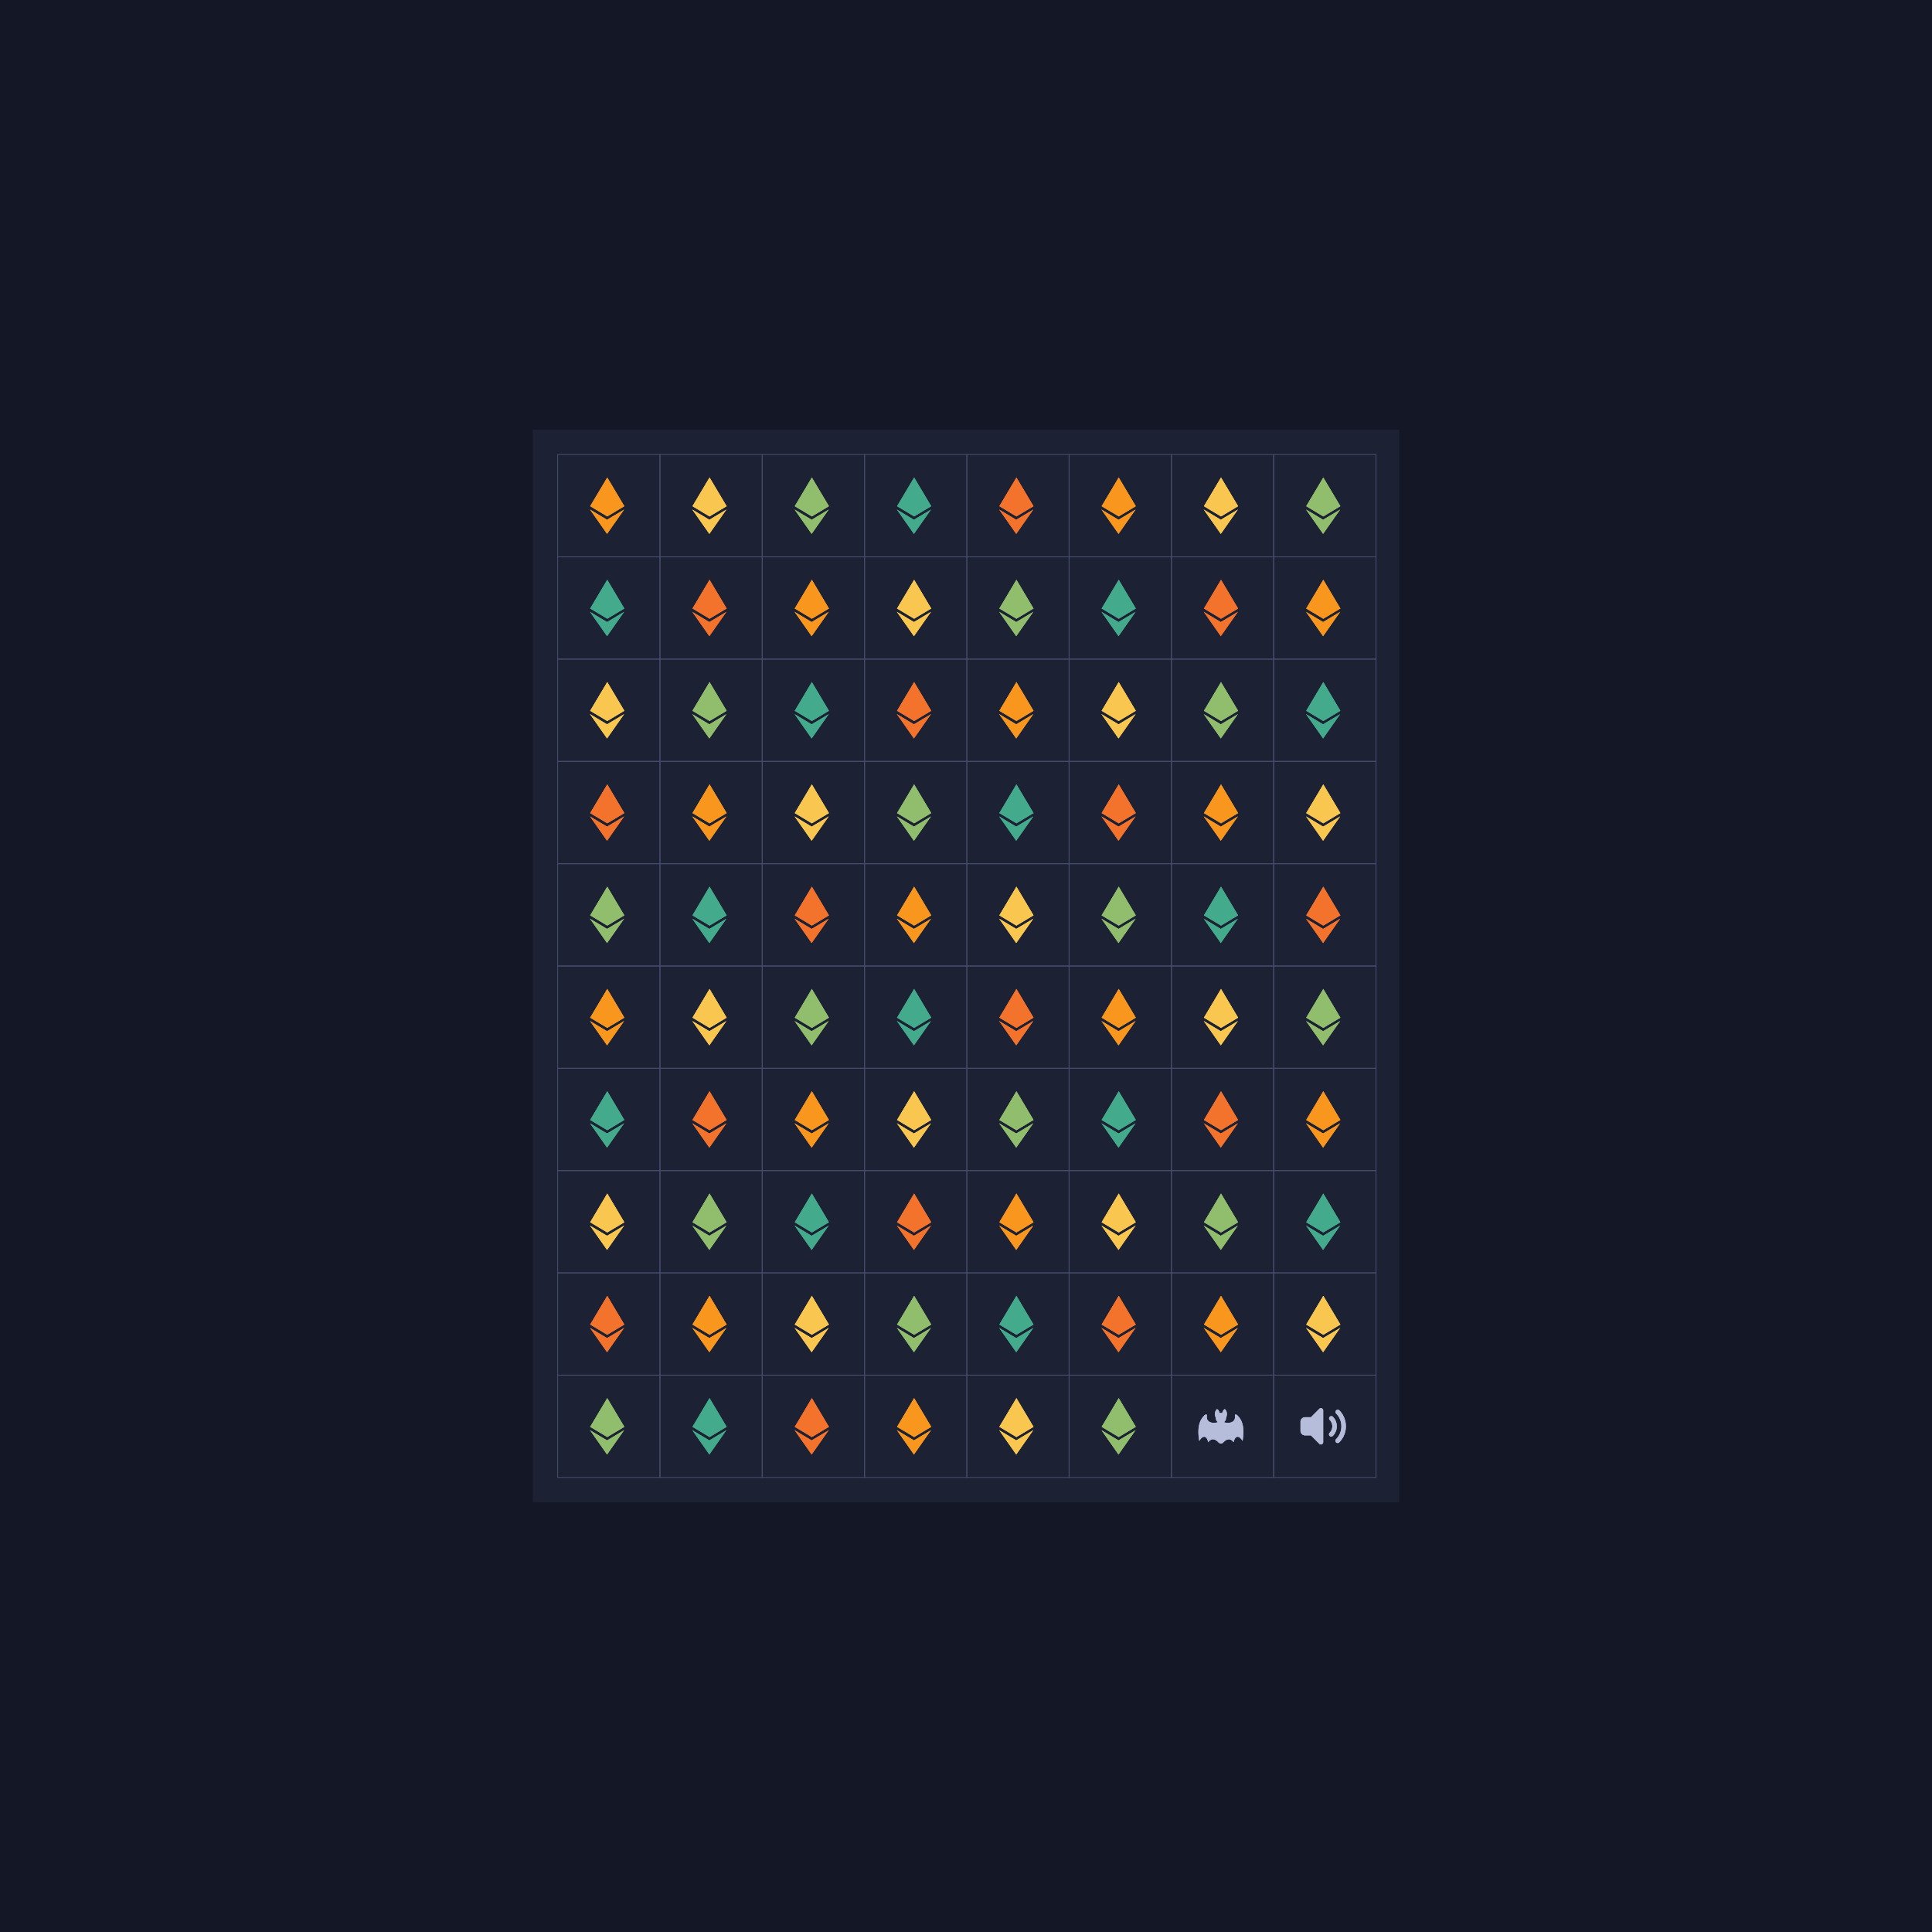 <svg xmlns='http://www.w3.org/2000/svg' fill='none' viewBox='0 0 2342 2342'><symbol id='1' viewBox='0 0 500 500'><path filter='url(#b1)' d='m250.5 111.982-83.663 140.579 83.663 50.081 83.664-50.081L250.5 111.982Zm-1 276.037 83.712-119.39-83.712 50.053-83.663-50.053 83.663 119.39Z'/><path d='m250.5 111.982-83.663 140.579 83.663 50.081 83.664-50.081L250.5 111.982Zm-1 276.037 83.712-119.39-83.712 50.053-83.663-50.053 83.663 119.39Z'/></symbol><symbol id='2' viewBox='0 0 500 500'><path filter='url(#b1)' d='M250.097 334.277c-4.408 0-9.595-2.84-14.465-8.259-12.429-11.712-30.146-21.606-47.863 2.016-6.242-31.213-24.971-37.456-43.699-6.242-12.485-75.95 6.243-106.127 24.971-124.855 6.243-6.243 13.372-6.181 12.486 0-5.844 40.883 39.572 38.911 53.731 32.574-6.149-4.551-10.132-11.855-10.132-20.089-12.486-31.214 6.243-43.699 6.243-43.699s10.063 5.032 12.123 19.615a24.786 24.786 0 0 1 6.605-.887c2.285 0 4.501.306 6.605.887 2.06-14.583 12.123-19.615 12.123-19.615s18.728 12.485 6.243 43.699c0 8.266-4.014 15.595-10.207 20.139 14.296 6.299 59.437 8.147 53.613-32.624-.887-6.181 6.242-6.243 12.485 0 18.728 18.728 37.456 48.905 24.971 124.855-18.728-31.214-37.456-24.971-43.699 6.242-17.243-22.992-34.485-14.227-46.858-2.953-5.101 6.031-10.619 9.196-15.276 9.196Z'/><path d='M250.097 334.277c-4.408 0-9.595-2.84-14.465-8.259-12.429-11.712-30.146-21.606-47.863 2.016-6.242-31.213-24.971-37.456-43.699-6.242-12.485-75.95 6.243-106.127 24.971-124.855 6.243-6.243 13.372-6.181 12.486 0-5.844 40.883 39.572 38.911 53.731 32.574-6.149-4.551-10.132-11.855-10.132-20.089-12.486-31.214 6.243-43.699 6.243-43.699s10.063 5.032 12.123 19.615a24.786 24.786 0 0 1 6.605-.887c2.285 0 4.501.306 6.605.887 2.06-14.583 12.123-19.615 12.123-19.615s18.728 12.485 6.243 43.699c0 8.266-4.014 15.595-10.207 20.139 14.296 6.299 59.437 8.147 53.613-32.624-.887-6.181 6.242-6.243 12.485 0 18.728 18.728 37.456 48.905 24.971 124.855-18.728-31.214-37.456-24.971-43.699 6.242-17.243-22.992-34.485-14.227-46.858-2.953-5.101 6.031-10.619 9.196-15.276 9.196Z'/></symbol><symbol id='3' viewBox='0 0 500 500'><path filter='url(#b1)' d='M320.609 331.682a11.062 11.062 0 0 1-7.77-3.219c-4.307-4.328-4.307-11.321 0-15.65 34.719-34.686 34.719-90.961 0-125.647-5.561-6.492-2.009-16.56 6.393-18.136 3.297-.61 6.704.299 9.257 2.486 43.321 43.343 43.321 113.604 0 156.947a11.142 11.142 0 0 1-7.88 3.219Zm-31.301-31.3a11.077 11.077 0 0 1-7.881-3.33c-4.306-4.329-4.306-11.321 0-15.65 17.359-17.349 17.359-45.487 0-62.824-5.56-6.493-2.009-16.561 6.393-18.137 3.297-.61 6.705.301 9.257 2.487 25.963 25.995 25.963 68.118 0 94.124a11.153 11.153 0 0 1-7.769 3.33Zm-39.292-128.089v155.394a11.124 11.124 0 0 1-6.883 10.212 9.384 9.384 0 0 1-4.217.887 11.117 11.117 0 0 1-7.881-3.218l-41.068-41.18h-28.748c-12.265 0-22.199-9.946-22.199-22.2v-44.397c0-12.265 9.934-22.2 22.199-22.2h28.748l41.068-41.178a11.08 11.08 0 0 1 12.098-2.331 11.098 11.098 0 0 1 6.883 10.211Z' /><path d='M320.609 331.682a11.062 11.062 0 0 1-7.77-3.219c-4.307-4.328-4.307-11.321 0-15.65 34.719-34.686 34.719-90.961 0-125.647-5.561-6.492-2.009-16.56 6.393-18.136 3.297-.61 6.704.299 9.257 2.486 43.321 43.343 43.321 113.604 0 156.947a11.142 11.142 0 0 1-7.88 3.219Zm-31.301-31.3a11.077 11.077 0 0 1-7.881-3.33c-4.306-4.329-4.306-11.321 0-15.65 17.359-17.349 17.359-45.487 0-62.824-5.56-6.493-2.009-16.561 6.393-18.137 3.297-.61 6.705.301 9.257 2.487 25.963 25.995 25.963 68.118 0 94.124a11.153 11.153 0 0 1-7.769 3.33Zm-39.292-128.089v155.394a11.124 11.124 0 0 1-6.883 10.212 9.384 9.384 0 0 1-4.217.887 11.117 11.117 0 0 1-7.881-3.218l-41.068-41.18h-28.748c-12.265 0-22.199-9.946-22.199-22.2v-44.397c0-12.265 9.934-22.2 22.199-22.2h28.748l41.068-41.178a11.08 11.08 0 0 1 12.098-2.331 11.098 11.098 0 0 1 6.883 10.211Z' /></symbol><defs><rect id='square' width='124' height='124' stroke='#474B6C' /><filter id='b1' x='0' y='0' width='500' height='500' filterUnits='userSpaceOnUse'><feGaussianBlur stdDeviation='7' /></filter><filter id='g1' x='-100%' y='-100%' width='400%' height='400%' filterUnits='objectBoundingBox' primitiveUnits='userSpaceOnUse' color-interpolation-filters='sRGB'><feGaussianBlur stdDeviation='52 63' x='0%' y='0%' width='100%' height='100%' in='SourceGraphic' result='blur'/></filter><filter id='g2' x='-100%' y='-100%' width='400%' height='400%' filterUnits='objectBoundingBox' primitiveUnits='userSpaceOnUse' color-interpolation-filters='sRGB'><feGaussianBlur stdDeviation='24 31' x='0%' y='0%' width='100%' height='100%' in='SourceGraphic' result='blur'/></filter></defs><rect width='2342' height='2342' fill='#141826' /><g transform='matrix(1,0,0,1,646,521)'><rect width='1050' height='1300' fill='#1C2234' /><g id='grid'><use href='#square' x='30' y='30'/><use href='#square' x='154' y='30'/><use href='#square' x='278' y='30'/><use href='#square' x='402' y='30'/><use href='#square' x='526' y='30'/><use href='#square' x='650' y='30'/><use href='#square' x='774' y='30'/><use href='#square' x='898' y='30'/><use href='#square' x='30' y='154'/><use href='#square' x='154' y='154'/><use href='#square' x='278' y='154'/><use href='#square' x='402' y='154'/><use href='#square' x='526' y='154'/><use href='#square' x='650' y='154'/><use href='#square' x='774' y='154'/><use href='#square' x='898' y='154'/><use href='#square' x='30' y='278'/><use href='#square' x='154' y='278'/><use href='#square' x='278' y='278'/><use href='#square' x='402' y='278'/><use href='#square' x='526' y='278'/><use href='#square' x='650' y='278'/><use href='#square' x='774' y='278'/><use href='#square' x='898' y='278'/><use href='#square' x='30' y='402'/><use href='#square' x='154' y='402'/><use href='#square' x='278' y='402'/><use href='#square' x='402' y='402'/><use href='#square' x='526' y='402'/><use href='#square' x='650' y='402'/><use href='#square' x='774' y='402'/><use href='#square' x='898' y='402'/><use href='#square' x='30' y='526'/><use href='#square' x='154' y='526'/><use href='#square' x='278' y='526'/><use href='#square' x='402' y='526'/><use href='#square' x='526' y='526'/><use href='#square' x='650' y='526'/><use href='#square' x='774' y='526'/><use href='#square' x='898' y='526'/><use href='#square' x='30' y='650'/><use href='#square' x='154' y='650'/><use href='#square' x='278' y='650'/><use href='#square' x='402' y='650'/><use href='#square' x='526' y='650'/><use href='#square' x='650' y='650'/><use href='#square' x='774' y='650'/><use href='#square' x='898' y='650'/><use href='#square' x='30' y='774'/><use href='#square' x='154' y='774'/><use href='#square' x='278' y='774'/><use href='#square' x='402' y='774'/><use href='#square' x='526' y='774'/><use href='#square' x='650' y='774'/><use href='#square' x='774' y='774'/><use href='#square' x='898' y='774'/><use href='#square' x='30' y='898'/><use href='#square' x='154' y='898'/><use href='#square' x='278' y='898'/><use href='#square' x='402' y='898'/><use href='#square' x='526' y='898'/><use href='#square' x='650' y='898'/><use href='#square' x='774' y='898'/><use href='#square' x='898' y='898'/><use href='#square' x='30' y='1022'/><use href='#square' x='154' y='1022'/><use href='#square' x='278' y='1022'/><use href='#square' x='402' y='1022'/><use href='#square' x='526' y='1022'/><use href='#square' x='650' y='1022'/><use href='#square' x='774' y='1022'/><use href='#square' x='898' y='1022'/><use href='#square' x='30' y='1146'/><use href='#square' x='154' y='1146'/><use href='#square' x='278' y='1146'/><use href='#square' x='402' y='1146'/><use href='#square' x='526' y='1146'/><use href='#square' x='650' y='1146'/><use href='#square' x='774' y='1146'/><use href='#square' x='898' y='1146'/></g><g id='symbols'><use href='#1' x='28' y='30' fill='#f8961e' opacity='1' height='124' width='124' /><use href='#1' x='152' y='30' fill='#f9c74f' opacity='0.64' height='124' width='124' /><use href='#1' x='276' y='30' fill='#90be6d' opacity='0.63' height='124' width='124' /><use href='#1' x='400' y='30' fill='#43aa8b' opacity='0.62' height='124' width='124' /><use href='#1' x='524' y='30' fill='#f3722c' opacity='0.61' height='124' width='124' /><use href='#1' x='648' y='30' fill='#f8961e' opacity='0.60' height='124' width='124' /><use href='#1' x='772' y='30' fill='#f9c74f' opacity='0.59' height='124' width='124' /><use href='#1' x='896' y='30' fill='#90be6d' opacity='0.58' height='124' width='124' /><use href='#1' x='28' y='154' fill='#43aa8b' opacity='0.57' height='124' width='124' /><use href='#1' x='152' y='154' fill='#f3722c' opacity='0.56' height='124' width='124' /><use href='#1' x='276' y='154' fill='#f8961e' opacity='0.55' height='124' width='124' /><use href='#1' x='400' y='154' fill='#f9c74f' opacity='0.54' height='124' width='124' /><use href='#1' x='524' y='154' fill='#90be6d' opacity='0.53' height='124' width='124' /><use href='#1' x='648' y='154' fill='#43aa8b' opacity='0.52' height='124' width='124' /><use href='#1' x='772' y='154' fill='#f3722c' opacity='0.51' height='124' width='124' /><use href='#1' x='896' y='154' fill='#f8961e' opacity='0.50' height='124' width='124' /><use href='#1' x='28' y='278' fill='#f9c74f' opacity='0.49' height='124' width='124' /><use href='#1' x='152' y='278' fill='#90be6d' opacity='0.48' height='124' width='124' /><use href='#1' x='276' y='278' fill='#43aa8b' opacity='0.47' height='124' width='124' /><use href='#1' x='400' y='278' fill='#f3722c' opacity='0.46' height='124' width='124' /><use href='#1' x='524' y='278' fill='#f8961e' opacity='0.45' height='124' width='124' /><use href='#1' x='648' y='278' fill='#f9c74f' opacity='0.44' height='124' width='124' /><use href='#1' x='772' y='278' fill='#90be6d' opacity='0.43' height='124' width='124' /><use href='#1' x='896' y='278' fill='#43aa8b' opacity='0.42' height='124' width='124' /><use href='#1' x='28' y='402' fill='#f3722c' opacity='0.41' height='124' width='124' /><use href='#1' x='152' y='402' fill='#f8961e' opacity='0.40' height='124' width='124' /><use href='#1' x='276' y='402' fill='#f9c74f' opacity='0.39' height='124' width='124' /><use href='#1' x='400' y='402' fill='#90be6d' opacity='0.38' height='124' width='124' /><use href='#1' x='524' y='402' fill='#43aa8b' opacity='0.37' height='124' width='124' /><use href='#1' x='648' y='402' fill='#f3722c' opacity='0.36' height='124' width='124' /><use href='#1' x='772' y='402' fill='#f8961e' opacity='0.35' height='124' width='124' /><use href='#1' x='896' y='402' fill='#f9c74f' opacity='0.34' height='124' width='124' /><use href='#1' x='28' y='526' fill='#90be6d' opacity='0.33' height='124' width='124' /><use href='#1' x='152' y='526' fill='#43aa8b' opacity='0.32' height='124' width='124' /><use href='#1' x='276' y='526' fill='#f3722c' opacity='0.31' height='124' width='124' /><use href='#1' x='400' y='526' fill='#f8961e' opacity='0.30' height='124' width='124' /><use href='#1' x='524' y='526' fill='#f9c74f' opacity='0.29' height='124' width='124' /><use href='#1' x='648' y='526' fill='#90be6d' opacity='0.28' height='124' width='124' /><use href='#1' x='772' y='526' fill='#43aa8b' opacity='0.27' height='124' width='124' /><use href='#1' x='896' y='526' fill='#f3722c' opacity='0.26' height='124' width='124' /><use href='#1' x='28' y='650' fill='#f8961e' opacity='0.25' height='124' width='124' /><use href='#1' x='152' y='650' fill='#f9c74f' opacity='0.24' height='124' width='124' /><use href='#1' x='276' y='650' fill='#90be6d' opacity='0.23' height='124' width='124' /><use href='#1' x='400' y='650' fill='#43aa8b' opacity='0.22' height='124' width='124' /><use href='#1' x='524' y='650' fill='#f3722c' opacity='0.21' height='124' width='124' /><use href='#1' x='648' y='650' fill='#f8961e' opacity='0.20' height='124' width='124' /><use href='#1' x='772' y='650' fill='#f9c74f' opacity='0.19' height='124' width='124' /><use href='#1' x='896' y='650' fill='#90be6d' opacity='0.18' height='124' width='124' /><use href='#1' x='28' y='774' fill='#43aa8b' opacity='0.17' height='124' width='124' /><use href='#1' x='152' y='774' fill='#f3722c' opacity='0.16' height='124' width='124' /><use href='#1' x='276' y='774' fill='#f8961e' opacity='0.15' height='124' width='124' /><use href='#1' x='400' y='774' fill='#f9c74f' opacity='0.14' height='124' width='124' /><use href='#1' x='524' y='774' fill='#90be6d' opacity='0.13' height='124' width='124' /><use href='#1' x='648' y='774' fill='#43aa8b' opacity='0.12' height='124' width='124' /><use href='#1' x='772' y='774' fill='#f3722c' opacity='0.11' height='124' width='124' /><use href='#1' x='896' y='774' fill='#f8961e' opacity='0.10' height='124' width='124' /><use href='#1' x='28' y='898' fill='#f9c74f' opacity='0.09' height='124' width='124' /><use href='#1' x='152' y='898' fill='#90be6d' opacity='0.08' height='124' width='124' /><use href='#1' x='276' y='898' fill='#43aa8b' opacity='0.07' height='124' width='124' /><use href='#1' x='400' y='898' fill='#f3722c' opacity='0.06' height='124' width='124' /><use href='#1' x='524' y='898' fill='#f8961e' opacity='0.05' height='124' width='124' /><use href='#1' x='648' y='898' fill='#f9c74f' opacity='0.05' height='124' width='124' /><use href='#1' x='772' y='898' fill='#90be6d' opacity='0.05' height='124' width='124' /><use href='#1' x='896' y='898' fill='#43aa8b' opacity='0.05' height='124' width='124' /><use href='#1' x='28' y='1022' fill='#f3722c' opacity='0.05' height='124' width='124' /><use href='#1' x='152' y='1022' fill='#f8961e' opacity='0.05' height='124' width='124' /><use href='#1' x='276' y='1022' fill='#f9c74f' opacity='0.05' height='124' width='124' /><use href='#1' x='400' y='1022' fill='#90be6d' opacity='0.05' height='124' width='124' /><use href='#1' x='524' y='1022' fill='#43aa8b' opacity='0.05' height='124' width='124' /><use href='#1' x='648' y='1022' fill='#f3722c' opacity='0.05' height='124' width='124' /><use href='#1' x='772' y='1022' fill='#f8961e' opacity='0.05' height='124' width='124' /><use href='#1' x='896' y='1022' fill='#f9c74f' opacity='0.05' height='124' width='124' /><use href='#1' x='28' y='1146' fill='#90be6d' opacity='0.00' height='124' width='124' /><use href='#1' x='152' y='1146' fill='#43aa8b' opacity='0.00' height='124' width='124' /><use href='#1' x='276' y='1146' fill='#f3722c' opacity='0.00' height='124' width='124' /><use href='#1' x='400' y='1146' fill='#f8961e' opacity='0.00' height='124' width='124' /><use href='#1' x='524' y='1146' fill='#f9c74f' opacity='0.00' height='124' width='124' /><use href='#1' x='648' y='1146' fill='#90be6d' opacity='0.00' height='124' width='124' /><use href='#2' x='772' y='1146' fill='#B5BDDB' opacity='1' height='124' width='124' /><use href='#3' x='896' y='1146' fill='#B5BDDB' opacity='1' height='124' width='124' /></g></g></svg>